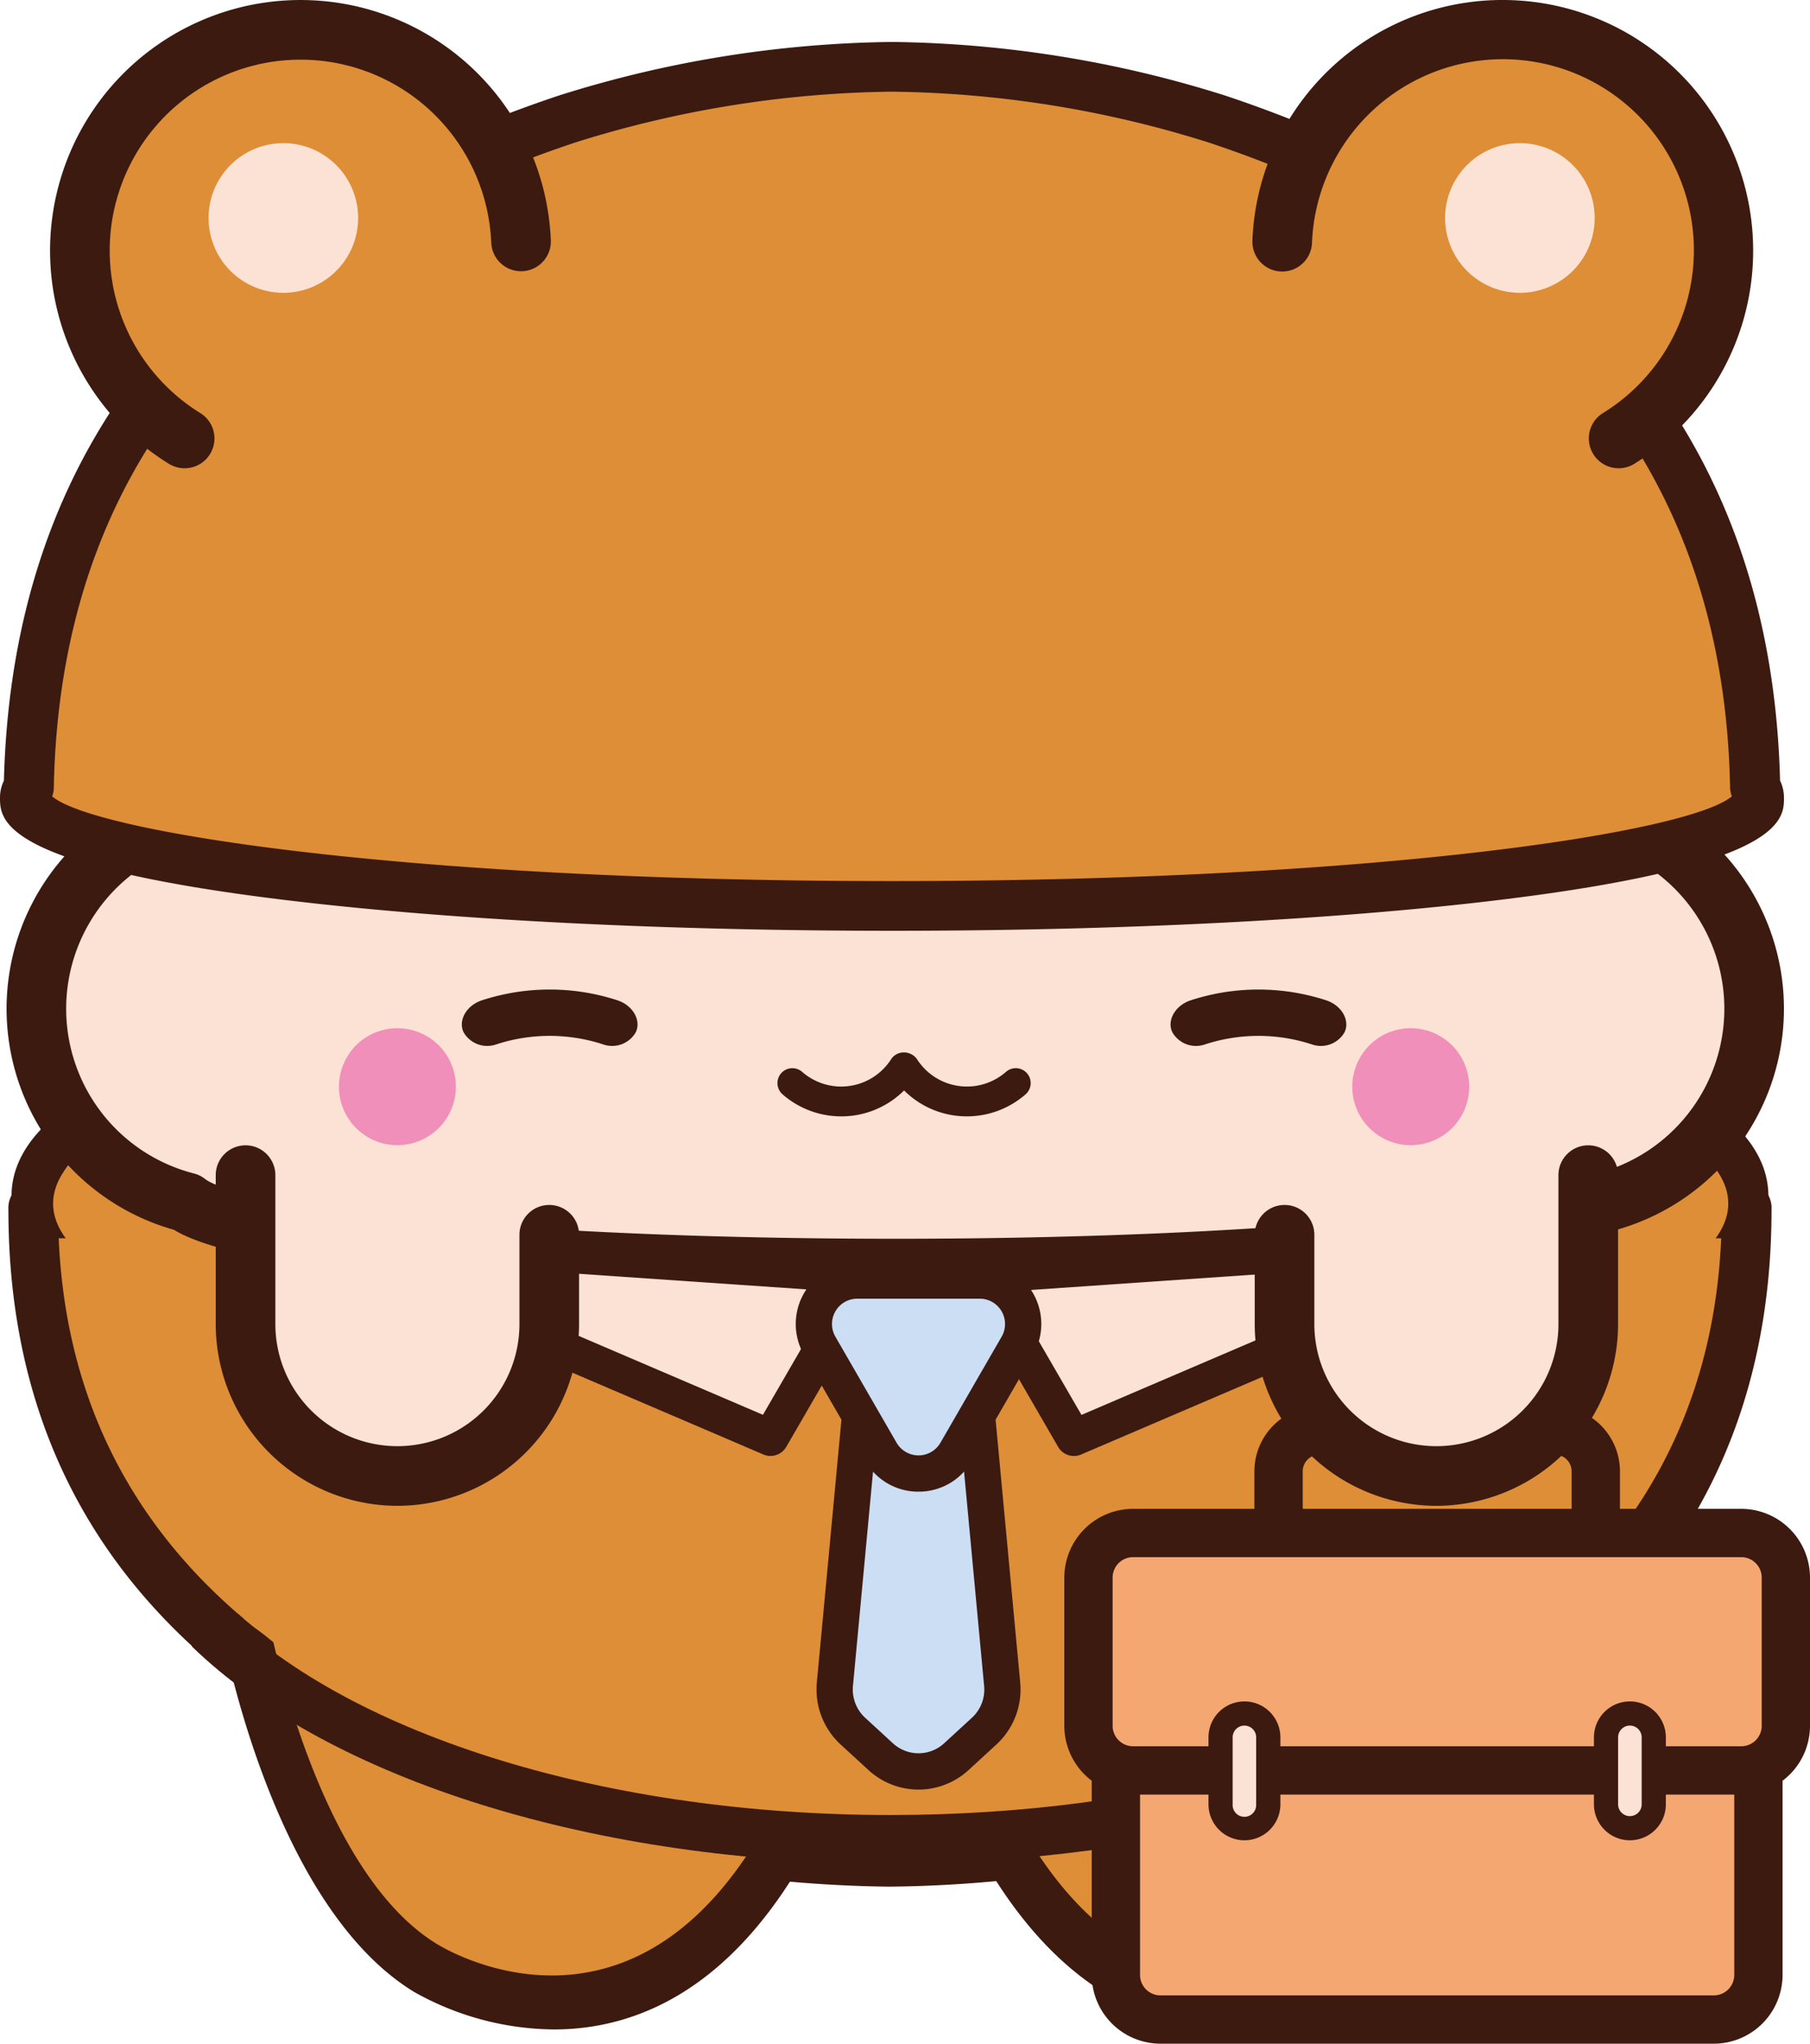 <svg xmlns="http://www.w3.org/2000/svg" width="176.932" height="199.691" viewBox="0 0 176.932 199.691">
  <g id="Grupo_2846" data-name="Grupo 2846" transform="translate(-608.358 -3894.901)">
    <path id="Trazado_5350" data-name="Trazado 5350" d="M695.352,4034.763c-34.517,0-85.869-6.124-85.869-23s51.352-23,85.869-23,85.87,6.125,85.87,23-51.352,23-85.87,23m0-40.568c-22.132,0-42.914,1.94-58.521,5.463-17.791,4.016-22.492,8.729-22.492,10.66s4.7,6.644,22.492,10.66c15.607,3.523,36.389,5.463,58.521,5.463s42.915-1.94,58.522-5.463c17.791-4.017,22.492-8.73,22.492-10.66s-4.7-6.644-22.492-10.66c-15.607-3.523-36.39-5.463-58.522-5.463" fill="#3c1a10"/>
    <path id="Trazado_5351" data-name="Trazado 5351" d="M726.885,4071.97a120.883,120.883,0,0,1-31.32,4.485v0h-.425v0a120.888,120.888,0,0,1-31.32-4.485c-30.056-8.88-52.212-26.38-52.212-58.864H779.1c0,32.484-22.157,49.984-52.213,58.864" fill="#de8e36"/>
    <path id="Trazado_5352" data-name="Trazado 5352" d="M695.14,4079.245a124.072,124.072,0,0,1-31.925-4.575c-35.856-10.594-54.036-31.307-54.036-61.564a2.626,2.626,0,0,1,2.428-2.788H779.1a2.626,2.626,0,0,1,2.429,2.788c0,30.255-18.185,50.97-54.036,61.564a123.741,123.741,0,0,1-31.911,4.573h-.439Zm-81.045-63.351c1.123,25.886,18.041,43.836,50.33,53.376a119.244,119.244,0,0,0,30.729,4.4l.41,0a119.494,119.494,0,0,0,30.715-4.4c32.289-9.54,49.208-27.49,50.33-53.376Z" fill="#3c1a10"/>
    <path id="Trazado_5353" data-name="Trazado 5353" d="M632.068,4052.451s4.573,26.593,17.87,34.734c0,0,21.345,13.6,35.842-13.555" fill="#de8e36"/>
    <path id="Trazado_5354" data-name="Trazado 5354" d="M662.511,4093.2a28.281,28.281,0,0,1-13.7-3.682c-14.074-8.616-18.828-35.415-19.023-36.551l1.8-.409s1.2,1.067,1.869,1.542c.7.492,1.624,1.269,1.624,1.269,1.7,7.2,6.514,23.681,15.95,29.459.814.512,19.14,11.665,32.234-11.752l1.785.04,2.712,1.907c-7.759,14.532-17.468,18.177-25.252,18.177" fill="#3c1a10"/>
    <path id="Trazado_5355" data-name="Trazado 5355" d="M759.287,4052.451s-4.573,26.593-17.87,34.734c0,0-21.345,13.6-35.842-13.555" fill="#de8e36"/>
    <path id="Trazado_5356" data-name="Trazado 5356" d="M728.848,4093.2c-7.781,0-17.494-3.641-25.257-18.179l2.4-1.941,2.059.046c13.093,23.4,31.462,12.211,32.246,11.717,9.753-5.971,14.559-23.237,16.121-30.076l2.873-2.32,2.282.517c-.2,1.137-4.949,27.935-19.057,36.572a28.243,28.243,0,0,1-13.664,3.664" fill="#3c1a10"/>
    <path id="Trazado_5357" data-name="Trazado 5357" d="M777.3,4012.5c0,10.791-36.657,19.539-81.875,19.539s-81.875-8.748-81.875-19.539,36.656-19.539,81.875-19.539,81.875,8.748,81.875,19.539" fill="#de8e36"/>
    <path id="Trazado_5358" data-name="Trazado 5358" d="M760.292,3973.94H631.449a19.527,19.527,0,0,0-4.853,38.445c4.639,3.654,33.876,6.471,69.274,6.471s64.638-2.817,69.276-6.471a19.528,19.528,0,0,0-4.854-38.445" fill="#fce2d5"/>
    <path id="Trazado_5359" data-name="Trazado 5359" d="M695.871,4021.77c-30.046,0-62.988-2.076-70.5-6.7a22.442,22.442,0,0,1,6.08-44.047H760.292a22.442,22.442,0,0,1,6.08,44.047c-7.514,4.621-40.456,6.7-70.5,6.7m-64.422-44.916a16.614,16.614,0,0,0-4.13,32.709,2.893,2.893,0,0,1,1.08.533c3.112,2.451,28.29,5.846,67.472,5.846s64.36-3.395,67.471-5.846a2.909,2.909,0,0,1,1.08-.533,16.614,16.614,0,0,0-4.13-32.709Z" fill="#3c1a10"/>
    <path id="Trazado_5360" data-name="Trazado 5360" d="M690.587,4003.982a8.707,8.707,0,0,1-5.707-2.131,1.457,1.457,0,1,1,1.91-2.2,5.794,5.794,0,0,0,8.673-1.245,1.457,1.457,0,0,1,2.451,1.577,8.68,8.68,0,0,1-7.327,4" fill="#3c1a10"/>
    <path id="Trazado_5361" data-name="Trazado 5361" d="M702.879,4003.982a8.68,8.68,0,0,1-7.327-4,1.458,1.458,0,0,1,2.452-1.577,5.793,5.793,0,0,0,8.672,1.245,1.457,1.457,0,1,1,1.91,2.2,8.707,8.707,0,0,1-5.707,2.131" fill="#3c1a10"/>
    <path id="Trazado_5362" data-name="Trazado 5362" d="M652.919,4001.083a5.714,5.714,0,1,1-5.713-5.714,5.713,5.713,0,0,1,5.713,5.714" fill="#f08fb9"/>
    <path id="Trazado_5363" data-name="Trazado 5363" d="M740.547,4001.083a5.714,5.714,0,1,0,5.714-5.714,5.713,5.713,0,0,0-5.714,5.714" fill="#f08fb9"/>
    <path id="Trazado_5364" data-name="Trazado 5364" d="M668.7,3992.638a21.354,21.354,0,0,0-13.218,0c-1.6.52-2.366,2.058-1.787,3.162a2.665,2.665,0,0,0,3.189,1.144,16.815,16.815,0,0,1,10.414,0,2.664,2.664,0,0,0,3.189-1.144c.579-1.1-.185-2.642-1.787-3.162" fill="#3c1a10"/>
    <path id="Trazado_5365" data-name="Trazado 5365" d="M724.765,3992.639a21.354,21.354,0,0,1,13.218,0c1.6.52,2.367,2.057,1.787,3.161a2.665,2.665,0,0,1-3.189,1.145,16.815,16.815,0,0,0-10.414,0,2.663,2.663,0,0,1-3.189-1.145c-.58-1.1.185-2.641,1.787-3.161" fill="#3c1a10"/>
    <path id="Trazado_5366" data-name="Trazado 5366" d="M779.93,3971.852c-.677-35.887-22.769-55.362-52.6-65.314a108.786,108.786,0,0,0-31.569-5.106v0h-.427v0a108.8,108.8,0,0,0-31.57,5.106c-29.826,9.952-51.919,29.427-52.6,65.314a1.657,1.657,0,0,0-.367.983c0,5.846,37.942,10.585,84.745,10.585s84.746-4.739,84.746-10.585a1.656,1.656,0,0,0-.367-.983" fill="#de8e36"/>
    <path id="Trazado_5367" data-name="Trazado 5367" d="M695.552,3985.848c-22.735,0-44.126-1.108-60.23-3.119-26.964-3.368-26.964-7.776-26.964-9.894a3.817,3.817,0,0,1,.382-1.659c.843-32.687,19.092-55.209,54.248-66.94a112.022,112.022,0,0,1,32.22-5.231l.131,0h.427l.13,0a112,112,0,0,1,32.219,5.231c35.157,11.731,53.405,34.253,54.249,66.94a3.83,3.83,0,0,1,.381,1.659c0,2.118,0,6.526-26.962,9.894-16.106,2.011-37.495,3.119-60.231,3.119m-82.092-13.129c4.13,3.5,34.51,8.273,82.092,8.273,47.626,0,78.019-4.785,82.1-8.283a2.481,2.481,0,0,1-.173-.811c-.58-30.76-17.715-51.976-50.928-63.059a106.7,106.7,0,0,0-30.808-4.978l-.08,0h-.229l-.08,0a106.709,106.709,0,0,0-30.809,4.978c-33.214,11.083-50.349,32.3-50.928,63.059a2.442,2.442,0,0,1-.161.821" fill="#3c1a10"/>
    <path id="Trazado_5368" data-name="Trazado 5368" d="M626.406,3937.742a21.581,21.581,0,1,1,32.885-19.223" fill="#de8e36"/>
    <path id="Trazado_5369" data-name="Trazado 5369" d="M626.4,3940.656a2.906,2.906,0,0,1-1.531-.436,24.486,24.486,0,1,1,36.635-26.725,24.78,24.78,0,0,1,.7,4.907,2.915,2.915,0,0,1-5.825.234,18.656,18.656,0,1,0-28.438,16.628,2.914,2.914,0,0,1-1.536,5.392" fill="#3c1a10"/>
    <path id="Trazado_5370" data-name="Trazado 5370" d="M643.367,3916.2a7.311,7.311,0,1,1-7.31-7.31,7.31,7.31,0,0,1,7.31,7.31" fill="#fce2d5"/>
    <path id="Trazado_5371" data-name="Trazado 5371" d="M766.581,3937.742a21.581,21.581,0,1,0-32.885-19.223" fill="#de8e36"/>
    <path id="Trazado_5372" data-name="Trazado 5372" d="M766.584,3940.656a2.915,2.915,0,0,1-1.536-5.392,18.672,18.672,0,1,0-28.439-16.628,2.914,2.914,0,0,1-5.824-.234,24.456,24.456,0,0,1,25.447-23.481,24.486,24.486,0,0,1,11.882,45.3,2.9,2.9,0,0,1-1.53.436" fill="#3c1a10"/>
    <path id="Trazado_5373" data-name="Trazado 5373" d="M749.62,3916.2a7.311,7.311,0,1,0,7.31-7.31,7.31,7.31,0,0,0-7.31,7.31" fill="#fce2d5"/>
    <path id="Trazado_5374" data-name="Trazado 5374" d="M695.408,4076.972c-28.688,0-54.866-8.131-68.315-21.218l3.293-3.386c12.6,12.263,37.517,19.88,65.022,19.88,25.633,0,48.954-6.554,62.384-17.533l2.989,3.657c-14.246,11.647-38.685,18.6-65.373,18.6" fill="#3c1a10"/>
    <path id="Trazado_5375" data-name="Trazado 5375" d="M704.128,4019.507l9.2,15.886,45.957-19.671Z" fill="#fce2d5"/>
    <path id="Trazado_5376" data-name="Trazado 5376" d="M713.331,4037.165a1.77,1.77,0,0,1-1.534-.883l-9.2-15.887a1.772,1.772,0,0,1,1.412-2.655l55.158-3.785a1.772,1.772,0,0,1,.818,3.4l-45.956,19.671a1.768,1.768,0,0,1-.7.143m-6.245-16.085,6.99,12.068,34.909-14.943Z" fill="#3c1a10"/>
    <path id="Trazado_5377" data-name="Trazado 5377" d="M692.888,4019.507l-9.2,15.886-45.957-19.671Z" fill="#fce2d5"/>
    <path id="Trazado_5378" data-name="Trazado 5378" d="M683.685,4037.165a1.777,1.777,0,0,1-.7-.143l-45.957-19.671a1.772,1.772,0,0,1,.818-3.4l55.159,3.785a1.772,1.772,0,0,1,1.411,2.655l-9.2,15.886a1.771,1.771,0,0,1-1.534.884m-35.654-18.96,34.909,14.942,6.99-12.067Z" fill="#3c1a10"/>
    <path id="Trazado_5379" data-name="Trazado 5379" d="M694.429,4066.53l-2.707-2.485a5.5,5.5,0,0,1-1.754-4.561l2.562-27.353h11.231l2.563,27.353a5.5,5.5,0,0,1-1.755,4.561l-2.706,2.485a5.5,5.5,0,0,1-7.434,0" fill="#cbdef4"/>
    <path id="Trazado_5380" data-name="Trazado 5380" d="M698.146,4069.764a7.25,7.25,0,0,1-4.916-1.929l-2.706-2.485a7.31,7.31,0,0,1-2.32-6.031l2.713-28.96h14.458l2.712,28.96a7.3,7.3,0,0,1-2.32,6.031l-2.706,2.484a7.246,7.246,0,0,1-4.915,1.93m-2.519-4.539a3.7,3.7,0,0,0,5.038,0l2.705-2.485a3.738,3.738,0,0,0,1.19-3.089l-2.412-25.749h-8l-2.413,25.749a3.747,3.747,0,0,0,1.189,3.089Z" fill="#3c1a10"/>
    <path id="Trazado_5381" data-name="Trazado 5381" d="M707.807,4026.4l-5.982,10.362a4.248,4.248,0,0,1-7.357,0l-5.982-10.362a4.247,4.247,0,0,1,3.678-6.371h11.965a4.247,4.247,0,0,1,3.678,6.371" fill="#cbdef4"/>
    <path id="Trazado_5382" data-name="Trazado 5382" d="M698.146,4040.652a5.959,5.959,0,0,1-5.213-3.01l-5.982-10.361a6.02,6.02,0,0,1,5.213-9.029h11.964a6.019,6.019,0,0,1,5.212,9.029l-5.982,10.361a5.961,5.961,0,0,1-5.211,3.01Zm-5.982-18.857a2.477,2.477,0,0,0-2.145,3.714L696,4035.871a2.477,2.477,0,0,0,4.289,0l5.982-10.362a2.476,2.476,0,0,0-2.144-3.714Z" fill="#3c1a10"/>
    <path id="Trazado_5383" data-name="Trazado 5383" d="M662.049,4012.639v11.639a14.844,14.844,0,0,1-29.688,0v-14.553" fill="#fce2d5"/>
    <path id="Trazado_5384" data-name="Trazado 5384" d="M647.205,4042.036a17.778,17.778,0,0,1-17.758-17.758v-14.553a2.914,2.914,0,1,1,5.828,0v14.553a11.93,11.93,0,0,0,23.86,0v-8.725a2.914,2.914,0,1,1,5.828,0v8.725a17.778,17.778,0,0,1-17.758,17.758" fill="#3c1a10"/>
    <path id="Trazado_5385" data-name="Trazado 5385" d="M776.555,4092.23H721.133a3.693,3.693,0,0,1-3.693-3.692v-39.079a3.692,3.692,0,0,1,3.693-3.691h55.422a3.691,3.691,0,0,1,3.692,3.691v39.079a3.692,3.692,0,0,1-3.692,3.692" fill="#f5a772"/>
    <path id="Trazado_5386" data-name="Trazado 5386" d="M775.887,4094.592H721.8a6.73,6.73,0,0,1-6.723-6.722v-37.743a6.73,6.73,0,0,1,6.723-6.722h54.086a6.728,6.728,0,0,1,6.721,6.722v37.743a6.728,6.728,0,0,1-6.721,6.722M721.8,4048.129a2,2,0,0,0-2,2v37.743a2,2,0,0,0,2,2h54.086a2,2,0,0,0,2-2v-37.743a2,2,0,0,0-2-2Z" fill="#3c1a10"/>
    <path id="Trazado_5387" data-name="Trazado 5387" d="M779.237,4067.889H718.452a3.692,3.692,0,0,1-3.692-3.692v-15.813a3.692,3.692,0,0,1,3.692-3.692h60.785a3.692,3.692,0,0,1,3.692,3.692V4064.2a3.692,3.692,0,0,1-3.692,3.692" fill="#f5a772"/>
    <path id="Trazado_5388" data-name="Trazado 5388" d="M778.569,4070.252H719.12a6.73,6.73,0,0,1-6.723-6.722v-14.477a6.73,6.73,0,0,1,6.723-6.722h59.449a6.728,6.728,0,0,1,6.721,6.722v14.477a6.728,6.728,0,0,1-6.721,6.722m-59.449-23.2a2,2,0,0,0-2,2v14.477a2,2,0,0,0,2,2h59.449a2,2,0,0,0,2-2v-14.477a2,2,0,0,0-2-2Z" fill="#3c1a10"/>
    <path id="Trazado_5389" data-name="Trazado 5389" d="M766.712,4045.975h-4.724v-7.308a1.631,1.631,0,0,0-1.63-1.63H737.331a1.632,1.632,0,0,0-1.63,1.63v7.308h-4.724v-7.308a6.361,6.361,0,0,1,6.354-6.354h23.027a6.361,6.361,0,0,1,6.354,6.354Z" fill="#3c1a10"/>
    <path id="Trazado_5390" data-name="Trazado 5390" d="M730.362,4073.537h-.715a1.977,1.977,0,0,1-1.977-1.976V4064.3a1.977,1.977,0,0,1,1.977-1.976h.715a1.976,1.976,0,0,1,1.976,1.976v7.257a1.976,1.976,0,0,1-1.976,1.976" fill="#fce2d5"/>
    <path id="Trazado_5391" data-name="Trazado 5391" d="M730.005,4074.718a3.519,3.519,0,0,1-3.515-3.515v-6.541a3.514,3.514,0,1,1,7.029,0v6.541a3.518,3.518,0,0,1-3.514,3.515m0-11.209a1.155,1.155,0,0,0-1.153,1.153v6.541a1.152,1.152,0,1,0,2.3,0v-6.541a1.154,1.154,0,0,0-1.152-1.153" fill="#3c1a10"/>
    <path id="Trazado_5392" data-name="Trazado 5392" d="M768.042,4073.537h-.715a1.977,1.977,0,0,1-1.977-1.976V4064.3a1.977,1.977,0,0,1,1.977-1.976h.715a1.977,1.977,0,0,1,1.977,1.976v7.257a1.977,1.977,0,0,1-1.977,1.976" fill="#fce2d5"/>
    <path id="Trazado_5393" data-name="Trazado 5393" d="M767.684,4074.718a3.519,3.519,0,0,1-3.515-3.515v-6.541a3.515,3.515,0,1,1,7.03,0v6.541a3.519,3.519,0,0,1-3.515,3.515m0-11.209a1.155,1.155,0,0,0-1.153,1.153v6.541a1.153,1.153,0,1,0,2.306,0v-6.541a1.155,1.155,0,0,0-1.153-1.153" fill="#3c1a10"/>
    <path id="Trazado_5394" data-name="Trazado 5394" d="M733.925,4012.639v11.639a14.844,14.844,0,0,0,29.688,0v-14.553" fill="#fce2d5"/>
    <path id="Trazado_5395" data-name="Trazado 5395" d="M748.769,4042.036a17.778,17.778,0,0,0,17.758-17.758v-14.553a2.914,2.914,0,1,0-5.828,0v14.553a11.93,11.93,0,0,1-23.86,0v-8.725a2.914,2.914,0,1,0-5.828,0v8.725a17.778,17.778,0,0,0,17.758,17.758" fill="#3c1a10"/>
  </g>
</svg>

